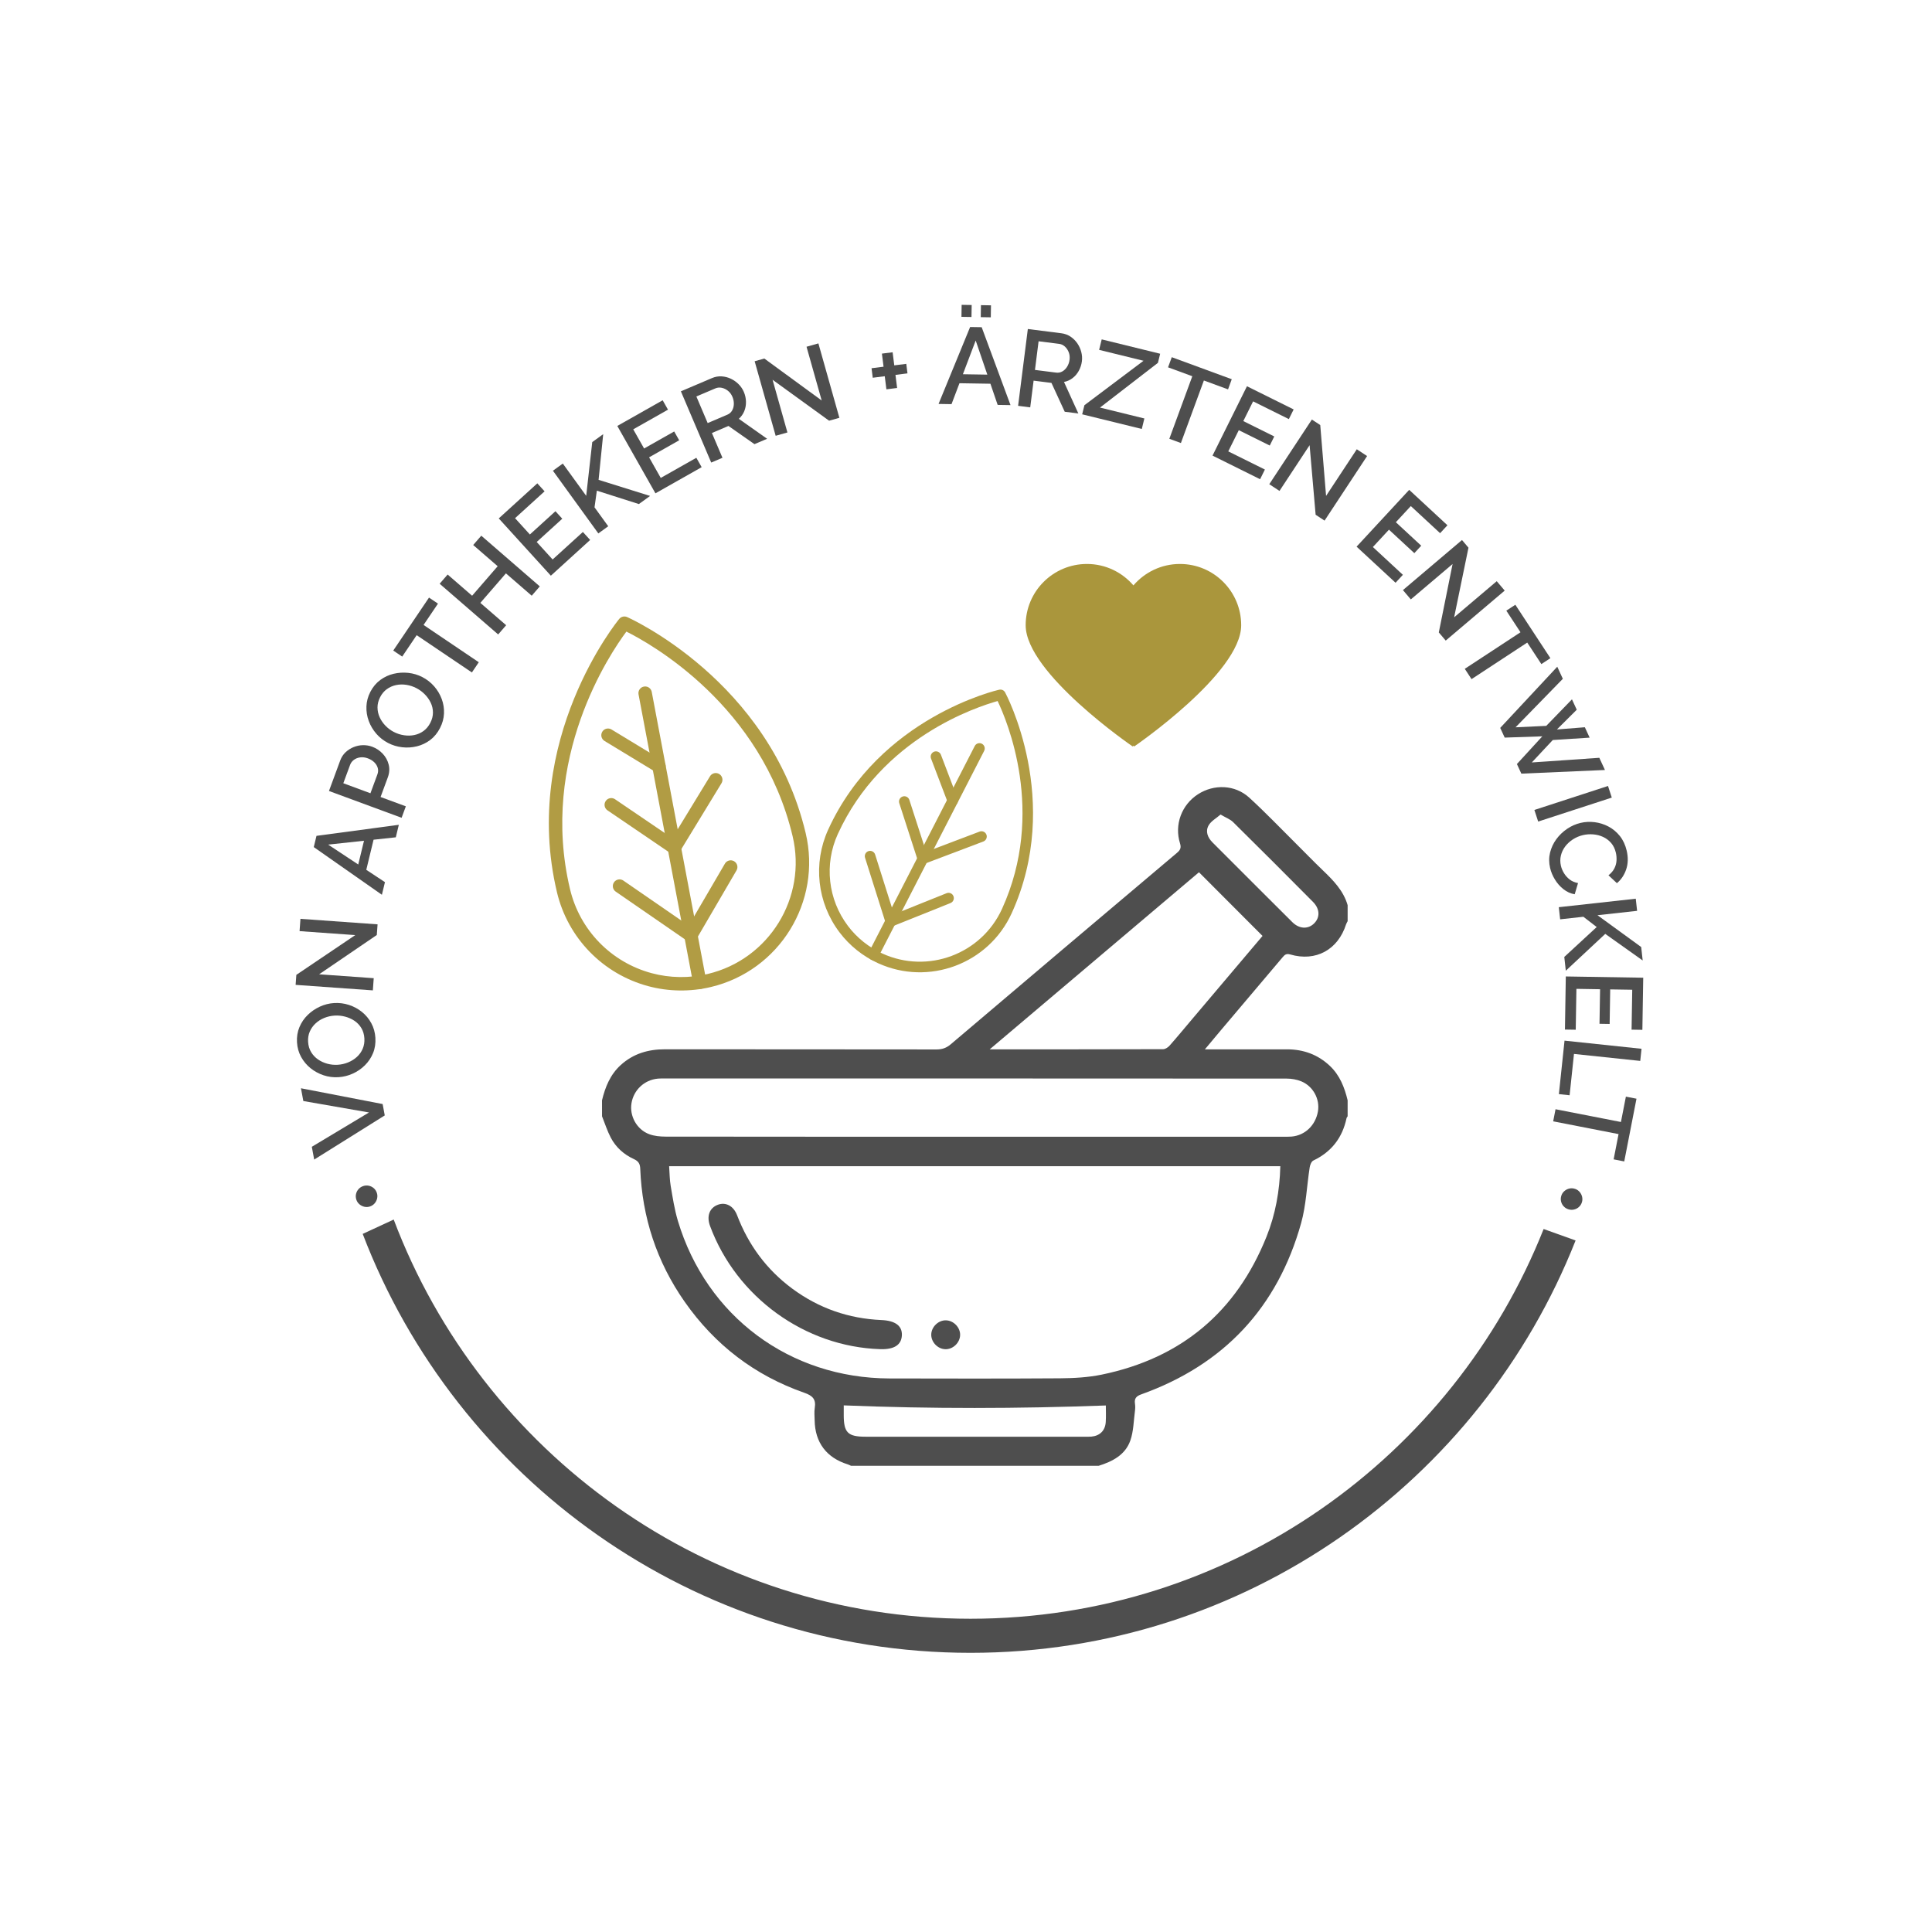 <?xml version="1.0" encoding="utf-8"?>
<!-- Generator: Adobe Illustrator 16.0.0, SVG Export Plug-In . SVG Version: 6.00 Build 0)  -->
<!DOCTYPE svg PUBLIC "-//W3C//DTD SVG 1.1//EN" "http://www.w3.org/Graphics/SVG/1.1/DTD/svg11.dtd">
<svg version="1.1" id="Ebene_1" xmlns="http://www.w3.org/2000/svg" xmlns:xlink="http://www.w3.org/1999/xlink" x="0px" y="0px"
	 width="283.46px" height="283.46px" viewBox="0 0 283.46 283.46" enable-background="new 0 0 283.46 283.46" xml:space="preserve">
<g>
	<path fill="#4E4E4E" d="M53.299,174.015c0.274-0.089,0.546-0.104,0.817-0.047c0.271,0.058,0.512,0.179,0.724,0.362
		c0.211,0.184,0.363,0.418,0.455,0.702c0.086,0.264,0.097,0.532,0.034,0.805c-0.063,0.272-0.186,0.515-0.37,0.726
		c-0.184,0.211-0.418,0.363-0.702,0.455c-0.264,0.086-0.532,0.097-0.805,0.034c-0.273-0.063-0.515-0.187-0.726-0.37
		s-0.359-0.407-0.445-0.672c-0.092-0.283-0.107-0.563-0.044-0.835s0.187-0.512,0.373-0.718S53.025,174.104,53.299,174.015z"/>
	<path fill="#4E4E4E" d="M45.75,168.258l8.39-5.038l-9.636-1.679l-0.347-1.872l11.983,2.317l0.31,1.668l-10.353,6.477L45.75,168.258
		z"/>
	<path fill="#4E4E4E" d="M55.076,152.258c0.05,0.82-0.063,1.57-0.342,2.25c-0.278,0.68-0.677,1.276-1.196,1.789
		c-0.519,0.514-1.113,0.922-1.784,1.225c-0.671,0.303-1.368,0.477-2.092,0.521c-0.756,0.047-1.486-0.047-2.189-0.281
		c-0.704-0.234-1.34-0.58-1.908-1.036s-1.029-1.008-1.385-1.653c-0.355-0.646-0.557-1.357-0.604-2.135
		c-0.05-0.81,0.069-1.557,0.358-2.242c0.289-0.687,0.695-1.283,1.22-1.791s1.119-0.914,1.784-1.217
		c0.666-0.303,1.355-0.477,2.068-0.521c0.756-0.046,1.486,0.044,2.189,0.273c0.704,0.229,1.339,0.572,1.907,1.028
		c0.568,0.457,1.027,1.008,1.376,1.654C54.829,150.77,55.027,151.481,55.076,152.258z M49.549,156.223
		c0.533-0.033,1.043-0.15,1.533-0.352c0.49-0.201,0.92-0.471,1.289-0.809c0.37-0.338,0.652-0.737,0.848-1.199
		c0.196-0.461,0.276-0.967,0.242-1.521c-0.035-0.574-0.184-1.078-0.446-1.512c-0.262-0.432-0.602-0.787-1.02-1.066
		s-0.879-0.482-1.384-0.611s-1.007-0.179-1.508-0.148c-0.532,0.033-1.041,0.148-1.526,0.344s-0.912,0.465-1.281,0.809
		c-0.369,0.344-0.651,0.742-0.848,1.198s-0.277,0.955-0.244,1.498c0.035,0.575,0.184,1.079,0.446,1.511
		c0.262,0.434,0.6,0.791,1.012,1.076c0.413,0.285,0.87,0.494,1.37,0.629S49.039,156.254,49.549,156.223z"/>
	<path fill="#4E4E4E" d="M46.821,142.947l8.012,0.571l-0.128,1.788l-11.331-0.808l0.105-1.469l8.645-5.832l-8.171-0.583l0.129-1.803
		l11.315,0.807l-0.112,1.564L46.821,142.947z"/>
	<path fill="#4E4E4E" d="M46.036,124.283l0.399-1.648l12.08-1.621l-0.444,1.835l-3.263,0.353l-1.068,4.416l2.739,1.81l-0.448,1.851
		L46.036,124.283z M53.405,123.353l-5.257,0.568l4.414,2.917L53.405,123.353z"/>
	<path fill="#4E4E4E" d="M58.923,119.984l-10.657-3.933l1.65-4.473c0.177-0.48,0.44-0.884,0.788-1.21
		c0.348-0.326,0.742-0.579,1.183-0.757c0.441-0.179,0.896-0.272,1.366-0.281c0.469-0.008,0.919,0.066,1.35,0.225
		c0.59,0.218,1.104,0.558,1.542,1.021s0.731,0.998,0.883,1.604c0.151,0.607,0.108,1.231-0.128,1.872l-1.063,2.882l3.708,1.368
		L58.923,119.984z M54.35,116.386l1.025-2.777c0.118-0.32,0.134-0.633,0.047-0.938c-0.086-0.305-0.255-0.58-0.505-0.826
		c-0.25-0.246-0.565-0.439-0.946-0.58c-0.391-0.144-0.765-0.191-1.125-0.142s-0.668,0.171-0.928,0.365s-0.444,0.441-0.555,0.742
		l-0.992,2.687L54.35,116.386z"/>
	<path fill="#4E4E4E" d="M64.559,106.817c-0.376,0.73-0.858,1.316-1.446,1.757c-0.587,0.441-1.235,0.75-1.943,0.924
		c-0.708,0.175-1.428,0.221-2.159,0.138s-1.419-0.291-2.064-0.623c-0.673-0.347-1.252-0.801-1.736-1.363
		c-0.484-0.562-0.854-1.184-1.107-1.867c-0.254-0.683-0.368-1.393-0.342-2.13c0.026-0.736,0.217-1.451,0.574-2.143
		c0.372-0.721,0.857-1.301,1.457-1.743c0.599-0.44,1.254-0.745,1.965-0.913c0.71-0.167,1.429-0.211,2.155-0.131
		c0.727,0.081,1.408,0.285,2.043,0.612c0.673,0.347,1.253,0.799,1.74,1.356s0.857,1.177,1.111,1.86
		c0.254,0.683,0.366,1.392,0.335,2.126C65.11,105.412,64.916,106.125,64.559,106.817z M57.783,107.392
		c0.474,0.245,0.973,0.406,1.497,0.483c0.524,0.079,1.031,0.067,1.521-0.035c0.491-0.101,0.938-0.3,1.342-0.595
		c0.404-0.295,0.733-0.69,0.988-1.183c0.264-0.512,0.394-1.021,0.391-1.526c-0.003-0.506-0.113-0.985-0.329-1.439
		c-0.216-0.453-0.508-0.865-0.875-1.234c-0.368-0.37-0.774-0.669-1.22-0.899c-0.474-0.244-0.97-0.407-1.486-0.487
		s-1.021-0.067-1.514,0.039s-0.94,0.304-1.342,0.595c-0.402,0.291-0.728,0.678-0.977,1.162c-0.264,0.512-0.394,1.021-0.391,1.526
		c0.003,0.506,0.11,0.987,0.319,1.442c0.209,0.456,0.494,0.87,0.854,1.241C56.92,106.854,57.328,107.157,57.783,107.392z"/>
	<path fill="#4E4E4E" d="M64.258,88.564l-2.113,3.129l8.103,5.47l-1.012,1.499l-8.103-5.47l-2.122,3.143l-1.313-0.886l5.246-7.771
		L64.258,88.564z"/>
	<path fill="#4E4E4E" d="M70.611,78.597l8.586,7.438l-1.184,1.367l-3.786-3.279l-3.75,4.33l3.785,3.279l-1.173,1.354l-8.586-7.438
		l1.173-1.354l3.592,3.111l3.75-4.33l-3.592-3.111L70.611,78.597z"/>
	<path fill="#4E4E4E" d="M85.52,78.051l1.065,1.171l-5.764,5.243l-7.644-8.404l5.658-5.146l1.065,1.172l-4.332,3.94l2.175,2.391
		l3.752-3.413l1.001,1.101l-3.752,3.413l2.336,2.568L85.52,78.051z"/>
	<path fill="#4E4E4E" d="M87.787,78.264l-6.663-9.201l1.451-1.051l3.431,4.736l0.888-7.884l1.607-1.164l-0.677,6.702l7.557,2.361
		l-1.646,1.192l-6.165-1.965l-0.343,2.444l2.011,2.777L87.787,78.264z"/>
	<path fill="#4E4E4E" d="M102.166,67.165l0.78,1.378l-6.781,3.838l-5.595-9.886l6.656-3.768l0.78,1.379l-5.097,2.884l1.592,2.813
		l4.414-2.499l0.733,1.295l-4.414,2.499l1.71,3.021L102.166,67.165z"/>
	<path fill="#4E4E4E" d="M104.348,67.866l-4.449-10.452l4.549-1.937c0.471-0.201,0.945-0.286,1.421-0.257s0.928,0.144,1.355,0.345
		c0.427,0.201,0.808,0.468,1.141,0.801c0.333,0.334,0.59,0.711,0.77,1.133c0.196,0.461,0.301,0.939,0.313,1.432
		c0.013,0.493-0.07,0.958-0.25,1.393c-0.18,0.436-0.446,0.811-0.8,1.123l4.151,2.929l-1.855,0.79l-3.815-2.671l-2.429,1.034
		l1.548,3.636L104.348,67.866z M103.829,62.071l2.886-1.229c0.304-0.129,0.537-0.333,0.697-0.609s0.246-0.594,0.255-0.952
		c0.01-0.358-0.06-0.713-0.21-1.067c-0.155-0.363-0.372-0.656-0.652-0.878s-0.583-0.369-0.909-0.439
		c-0.325-0.07-0.635-0.042-0.93,0.083l-2.797,1.19L103.829,62.071z"/>
	<path fill="#4E4E4E" d="M113.35,55.72l2.179,7.731l-1.725,0.486l-3.082-10.934l1.417-0.399l8.418,6.155l-2.223-7.885l1.74-0.491
		l3.078,10.918l-1.509,0.425L113.35,55.72z"/>
	<path fill="#4E4E4E" d="M132.968,53.383l0.176,1.397l-1.762,0.222l0.242,1.921l-1.572,0.198L129.81,55.2l-1.762,0.222l-0.176-1.397
		l1.762-0.222l-0.242-1.921l1.572-0.198l0.242,1.921L132.968,53.383z"/>
	<path fill="#4E4E4E" d="M142.335,47.979l1.696,0.027l4.23,11.43l-1.887-0.03l-1.061-3.106l-4.542-0.073l-1.165,3.069l-1.904-0.031
		L142.335,47.979z M141.063,46.486l0.028-1.76l1.472,0.024l-0.028,1.76L141.063,46.486z M144.859,54.965l-1.708-5.004l-1.877,4.946
		L144.859,54.965z M143.895,46.532l0.029-1.76l1.472,0.024l-0.028,1.76L143.895,46.532z"/>
	<path fill="#4E4E4E" d="M149.374,59.542l1.428-11.27l4.905,0.622c0.508,0.064,0.959,0.229,1.356,0.494
		c0.396,0.266,0.729,0.592,0.997,0.981c0.268,0.389,0.461,0.812,0.58,1.268c0.12,0.456,0.151,0.912,0.094,1.366
		c-0.063,0.498-0.214,0.962-0.451,1.395c-0.238,0.432-0.544,0.792-0.918,1.077c-0.375,0.286-0.795,0.475-1.258,0.566l2.107,4.622
		l-2-0.253l-1.947-4.23l-2.619-0.332l-0.496,3.921L149.374,59.542z M151.848,54.275l3.111,0.394
		c0.328,0.042,0.631-0.017,0.908-0.175c0.279-0.158,0.512-0.389,0.701-0.693s0.309-0.646,0.356-1.027
		c0.05-0.392,0.009-0.754-0.12-1.088c-0.131-0.333-0.318-0.613-0.563-0.837s-0.527-0.357-0.845-0.397l-3.016-0.382L151.848,54.275z"
		/>
	<path fill="#4E4E4E" d="M159.104,59.452l8.67-6.52l-6.511-1.6l0.378-1.538l8.577,2.107l-0.328,1.336l-8.499,6.562l6.51,1.599
		l-0.377,1.539l-8.748-2.149L159.104,59.452z"/>
	<path fill="#4E4E4E" d="M180.176,57.128l-3.545-1.303l-3.371,9.176l-1.697-0.624l3.371-9.176l-3.559-1.308l0.547-1.487l8.8,3.234
		L180.176,57.128z"/>
	<path fill="#4E4E4E" d="M185.584,68.891l-0.705,1.419l-6.979-3.465l5.051-10.175l6.852,3.401l-0.705,1.419l-5.245-2.604
		l-1.437,2.895l4.543,2.255l-0.662,1.333l-4.543-2.255l-1.544,3.11L185.584,68.891z"/>
	<path fill="#4E4E4E" d="M192.142,65.319l-4.419,6.708l-1.496-0.986l6.249-9.487l1.229,0.81l0.855,10.393l4.507-6.841l1.511,0.995
		l-6.241,9.474l-1.31-0.863L192.142,65.319z"/>
	<path fill="#4E4E4E" d="M205.829,84.337l-1.076,1.162l-5.718-5.294l7.719-8.335l5.611,5.196l-1.076,1.162l-4.296-3.979
		l-2.196,2.371l3.722,3.446l-1.011,1.092l-3.722-3.446l-2.359,2.547L205.829,84.337z"/>
	<path fill="#4E4E4E" d="M213.121,82.751l-6.127,5.193l-1.158-1.367l8.666-7.345l0.951,1.123l-2.104,10.213l6.25-5.296l1.169,1.379
		l-8.653,7.334l-1.015-1.196L213.121,82.751z"/>
	<path fill="#4E4E4E" d="M226.146,97.435l-2.071-3.157l-8.174,5.363l-0.991-1.512l8.174-5.363l-2.08-3.17l1.324-0.869l5.143,7.839
		L226.146,97.435z"/>
	<path fill="#4E4E4E" d="M230.635,102.606l0.703,1.525l-2.909,2.895l4.097-0.324l0.705,1.525l-5.408,0.348l-3.08,3.291l9.906-0.681
		l0.826,1.787l-12.266,0.536l-0.65-1.409l3.727-4.065l-5.518,0.187l-0.658-1.423l8.369-8.976l0.818,1.772l-6.937,7.116l4.503-0.211
		L230.635,102.606z"/>
	<path fill="#4E4E4E" d="M225.122,118.835l10.802-3.517l0.555,1.704l-10.801,3.516L225.122,118.835z"/>
	<path fill="#4E4E4E" d="M231.898,120.735c0.676-0.158,1.365-0.193,2.07-0.105c0.705,0.087,1.379,0.3,2.021,0.637
		s1.201,0.802,1.674,1.393c0.471,0.591,0.805,1.307,1.002,2.148c0.232,0.997,0.207,1.912-0.074,2.745
		c-0.283,0.833-0.736,1.508-1.359,2.026l-1.24-1.157c0.398-0.312,0.691-0.657,0.877-1.034s0.287-0.763,0.305-1.156
		s-0.014-0.766-0.096-1.119c-0.137-0.582-0.373-1.063-0.707-1.445c-0.336-0.381-0.73-0.676-1.184-0.882
		c-0.453-0.207-0.938-0.33-1.449-0.369c-0.514-0.039-1.01-0.003-1.486,0.109c-0.531,0.124-1.021,0.331-1.475,0.623
		c-0.451,0.292-0.83,0.64-1.135,1.045c-0.305,0.405-0.516,0.852-0.633,1.338c-0.115,0.487-0.113,0.991,0.008,1.51
		c0.082,0.353,0.23,0.707,0.445,1.063c0.214,0.355,0.492,0.666,0.832,0.931c0.342,0.265,0.752,0.44,1.232,0.526l-0.488,1.642
		c-0.604-0.1-1.154-0.347-1.65-0.74c-0.497-0.393-0.914-0.866-1.251-1.417s-0.573-1.118-0.708-1.699
		c-0.182-0.779-0.185-1.529-0.008-2.249c0.178-0.721,0.484-1.378,0.92-1.973c0.437-0.595,0.965-1.102,1.584-1.52
		S231.203,120.897,231.898,120.735z"/>
	<path fill="#4E4E4E" d="M228.705,133.102l11.291-1.246l0.197,1.781l-5.813,0.642l6.414,4.668l0.219,1.972l-5.492-3.901
		l-5.788,5.403l-0.223-2.02l4.755-4.388l-1.955-1.507l-3.408,0.376L228.705,133.102z"/>
	<path fill="#4E4E4E" d="M231.189,151.08l-1.583-0.025l0.126-7.791l11.359,0.184l-0.125,7.648l-1.584-0.026l0.096-5.855
		l-3.232-0.052l-0.082,5.07l-1.488-0.023l0.084-5.071l-3.473-0.057L231.189,151.08z"/>
	<path fill="#4E4E4E" d="M229.545,152.682l11.297,1.193l-0.188,1.781l-9.723-1.025l-0.641,6.063l-1.574-0.167L229.545,152.682z"/>
	<path fill="#4E4E4E" d="M236.75,170.098l0.723-3.705l-9.594-1.873l0.346-1.775l9.596,1.873l0.727-3.721l1.555,0.303l-1.797,9.203
		L236.75,170.098z"/>
	<path fill="#4E4E4E" d="M230.088,177.418c-0.273-0.091-0.502-0.239-0.687-0.446s-0.308-0.446-0.369-0.72s-0.046-0.551,0.048-0.835
		c0.087-0.264,0.236-0.486,0.448-0.669c0.212-0.184,0.454-0.305,0.728-0.367c0.273-0.062,0.551-0.045,0.836,0.049
		c0.262,0.086,0.486,0.236,0.668,0.447c0.184,0.213,0.305,0.455,0.367,0.728c0.061,0.273,0.049,0.541-0.037,0.805
		c-0.094,0.284-0.248,0.517-0.459,0.7c-0.213,0.183-0.453,0.302-0.725,0.358S230.361,177.508,230.088,177.418z"/>
</g>
<path fill="#4E4E4E" d="M226.479,180.318c-13.271,33.459-45.963,57.182-84.09,57.182c-38.652,0-71.713-24.383-84.625-58.57
	l-4.548,2.105c13.716,35.898,48.512,61.465,89.172,61.465c40.293,0,74.813-25.113,88.781-60.502L226.479,180.318z"/>
<g>
	<path fill-rule="evenodd" clip-rule="evenodd" fill="#4E4E4E" d="M88.326,161.438c0.473-1.963,1.211-3.785,2.754-5.184
		c1.836-1.664,4.02-2.305,6.467-2.303c13.277,0.016,26.559,0,39.838,0.023c0.834,0.002,1.461-0.209,2.104-0.756
		c11.045-9.377,22.107-18.735,33.182-28.078c0.496-0.419,0.666-0.741,0.457-1.413c-0.854-2.733,0.244-5.647,2.621-7.186
		c2.359-1.527,5.441-1.425,7.535,0.484c2.363,2.158,4.576,4.48,6.852,6.738c1.316,1.303,2.598,2.639,3.936,3.92
		c1.541,1.48,3.033,2.986,3.65,5.121c0,0.783,0,1.566,0,2.35c-0.076,0.154-0.176,0.301-0.227,0.461
		c-1.189,3.732-4.439,5.519-8.188,4.424c-0.602-0.175-0.828,0.057-1.141,0.426c-3.004,3.563-6.02,7.116-9.029,10.674
		c-0.744,0.883-1.482,1.77-2.357,2.818c0.576,0,0.922,0,1.27,0c3.592,0,7.188-0.002,10.779,0c2.416,0,4.539,0.77,6.301,2.441
		c1.445,1.373,2.139,3.146,2.592,5.037c0,0.783,0,1.566,0,2.35c-0.055,0.09-0.141,0.176-0.16,0.273
		c-0.607,2.871-2.209,4.943-4.875,6.215c-0.275,0.133-0.473,0.631-0.529,0.988c-0.428,2.732-0.52,5.555-1.26,8.199
		c-3.467,12.377-11.324,20.768-23.441,25.113c-0.729,0.26-1.047,0.592-0.938,1.354c0.051,0.35,0.049,0.717,0.002,1.064
		c-0.197,1.467-0.201,3.004-0.684,4.371c-0.742,2.105-2.621,3.066-4.652,3.701c-12.107,0-24.215,0-36.322,0
		c-0.158-0.072-0.311-0.16-0.475-0.211c-3.125-0.967-4.816-3.213-4.865-6.471c-0.008-0.604-0.08-1.223,0.016-1.813
		c0.207-1.281-0.318-1.799-1.541-2.227c-7.27-2.539-13.109-7.025-17.533-13.33c-4.111-5.863-6.25-12.396-6.531-19.539
		c-0.029-0.744-0.273-1.111-0.941-1.418c-1.457-0.668-2.635-1.719-3.381-3.141c-0.521-0.994-0.863-2.084-1.283-3.131
		C88.326,163.004,88.326,162.221,88.326,161.438z M98.174,171.102c0.074,1.01,0.068,1.973,0.23,2.904
		c0.293,1.715,0.555,3.451,1.053,5.111c4.207,14.02,16.424,23.098,31.068,23.127c8.33,0.016,16.658,0.037,24.988-0.021
		c2.055-0.016,4.146-0.131,6.15-0.545c11.654-2.406,19.723-9.188,24.156-20.229c1.318-3.285,1.936-6.738,2.027-10.348
		C157.947,171.102,128.104,171.102,98.174,171.102z M143.035,166.779c15.059,0,30.117,0,45.176-0.002
		c0.428,0,0.857,0.016,1.283-0.02c1.967-0.168,3.508-1.637,3.869-3.672c0.316-1.793-0.67-3.689-2.426-4.426
		c-0.668-0.277-1.443-0.41-2.172-0.41c-30.51-0.021-61.02-0.018-91.529-0.016c-0.25,0-0.5,0-0.746,0.025
		c-1.955,0.195-3.514,1.658-3.838,3.594c-0.313,1.873,0.76,3.865,2.594,4.551c0.742,0.279,1.594,0.357,2.398,0.359
		C112.775,166.783,127.904,166.779,143.035,166.779z M145.209,153.957c8.719,0,17.082,0.008,25.447-0.021
		c0.32-0.002,0.719-0.266,0.945-0.525c1.133-1.281,2.217-2.6,3.322-3.904c3.471-4.102,6.939-8.203,10.313-12.188
		c-3.129-3.135-6.211-6.221-9.326-9.343C165.814,136.52,155.635,145.135,145.209,153.957z M162.246,206.209
		c-12.898,0.477-25.643,0.504-38.453-0.014c0,0.426,0,0.922,0,1.416c0,2.594,0.598,3.182,3.23,3.182c10.68,0,21.359,0,32.043,0
		c0.355,0,0.715,0.018,1.066-0.016c1.242-0.115,2.025-0.891,2.102-2.143C162.287,207.789,162.246,206.938,162.246,206.209z
		 M179.078,119.508c-0.627,0.546-1.381,0.95-1.746,1.581c-0.508,0.88-0.154,1.789,0.566,2.51c3.904,3.901,7.797,7.811,11.713,11.699
		c1.002,0.995,2.268,1.057,3.145,0.23c0.938-0.879,0.928-2.153-0.127-3.216c-3.885-3.919-7.787-7.821-11.713-11.697
		C180.484,120.191,179.855,119.966,179.078,119.508z"/>
	<path fill-rule="evenodd" clip-rule="evenodd" fill="#4E4E4E" d="M129.15,197.947c-11.043-0.35-21.1-7.625-24.969-18.061
		c-0.535-1.439-0.1-2.648,1.119-3.117c1.15-0.441,2.307,0.125,2.846,1.533c1.67,4.371,4.334,7.982,8.098,10.768
		c3.887,2.873,8.26,4.395,13.082,4.605c2.018,0.086,3.064,0.85,2.996,2.248C132.252,197.33,131.184,198.012,129.15,197.947z"/>
	<path fill-rule="evenodd" clip-rule="evenodd" fill="#4E4E4E" d="M140.869,195.887c-0.033,1.125-1.057,2.1-2.17,2.068
		c-1.125-0.029-2.1-1.055-2.068-2.17c0.029-1.123,1.057-2.102,2.168-2.068C139.926,193.75,140.902,194.775,140.869,195.887z"/>
</g>
<g>
	<path fill="#AA963C" d="M166.293,109.419c0.078,0.063,0.119,0.097,0.119,0.097s15.693-10.735,15.693-17.784
		c0-4.965-4.023-8.988-8.988-8.988c-2.732,0-5.174,1.222-6.824,3.144c-1.648-1.922-4.088-3.144-6.82-3.144
		c-4.965,0-8.99,4.023-8.99,8.988c0,7.049,15.693,17.784,15.693,17.784S166.217,109.482,166.293,109.419z"/>
</g>
<g>
	<g>
		<path fill="#B19C44" d="M91.865,90.484c0.045,0.013,0.09,0.029,0.137,0.047c0.207,0.092,20.871,9.26,26.205,31.699
			c2.393,10.063-3.848,20.193-13.91,22.584c-3.023,0.719-6.201,0.676-9.186-0.125c-6.668-1.792-11.803-7.073-13.396-13.786
			c-5.335-22.439,8.994-39.924,9.139-40.099C91.104,90.507,91.5,90.386,91.865,90.484z M95.623,142.786
			c2.67,0.716,5.512,0.755,8.219,0.112c9.004-2.141,14.588-11.207,12.449-20.213c-4.564-19.208-20.84-28.252-24.387-30.019
			c-2.371,3.175-12.832,18.601-8.273,37.782C85.059,136.456,89.652,141.183,95.623,142.786z"/>
	</g>
	<g>
		<path fill="#B19C44" d="M94.908,100.748c0.354,0.096,0.641,0.385,0.715,0.769l8.012,42.427c0.102,0.535-0.252,1.051-0.787,1.15
			c-0.533,0.1-1.049-0.25-1.148-0.785l-8.014-42.426c-0.1-0.535,0.25-1.05,0.785-1.15C94.623,100.703,94.77,100.71,94.908,100.748z"
			/>
	</g>
	<g>
		<path fill="#B19C44" d="M107.463,126.259c0.082,0.021,0.162,0.055,0.242,0.1c0.469,0.274,0.629,0.877,0.354,1.348l-5.844,10.014
			c-0.275,0.471-0.879,0.63-1.348,0.355c-0.471-0.275-0.629-0.879-0.355-1.35l5.846-10.012
			C106.586,126.322,107.045,126.146,107.463,126.259z"/>
	</g>
	<g>
		<path fill="#B19C44" d="M91.154,129.056c0.105,0.028,0.207,0.074,0.303,0.141l10.465,7.215c0.449,0.309,0.561,0.924,0.252,1.371
			c-0.309,0.448-0.922,0.562-1.369,0.252l-10.467-7.216c-0.447-0.31-0.561-0.923-0.252-1.37
			C90.33,129.095,90.762,128.951,91.154,129.056z"/>
	</g>
	<g>
		<path fill="#B19C44" d="M105.268,113.455c0.088,0.023,0.174,0.061,0.258,0.109c0.463,0.283,0.609,0.891,0.328,1.354l-6.076,9.965
			c-0.283,0.463-0.889,0.611-1.355,0.328c-0.465-0.283-0.611-0.89-0.328-1.354l6.076-9.963
			C104.402,113.511,104.855,113.343,105.268,113.455z"/>
	</g>
	<g>
		<path fill="#B19C44" d="M89.938,117.127c0.105,0.028,0.205,0.073,0.299,0.136l9.254,6.29c0.449,0.307,0.566,0.919,0.26,1.37
			c-0.307,0.449-0.918,0.566-1.369,0.261l-9.252-6.29c-0.451-0.307-0.568-0.918-0.26-1.369
			C89.109,117.169,89.545,117.021,89.938,117.127z"/>
	</g>
	<g>
		<path fill="#B19C44" d="M89.461,106.919c0.088,0.023,0.174,0.061,0.258,0.109l7.469,4.535c0.465,0.283,0.613,0.891,0.33,1.355
			c-0.281,0.465-0.889,0.614-1.352,0.33l-7.471-4.535c-0.465-0.283-0.613-0.889-0.33-1.355
			C88.598,106.976,89.049,106.808,89.461,106.919z"/>
	</g>
</g>
<g>
	<g>
		<path fill="#B19C44" d="M147.4,101.478c0.021,0.03,0.043,0.063,0.061,0.096c0.086,0.158,8.512,15.869,0.967,32.424
			c-3.383,7.422-12.174,10.708-19.596,7.324c-2.23-1.016-4.188-2.582-5.656-4.525c-3.287-4.344-3.924-10.117-1.668-15.07
			c7.545-16.553,24.934-20.5,25.107-20.538C146.914,101.124,147.219,101.24,147.4,101.478z M124.414,135.859
			c1.314,1.738,3.066,3.139,5.063,4.049c6.643,3.027,14.51,0.088,17.537-6.555c6.459-14.168,0.707-27.68-0.646-30.498
			c-3.027,0.859-16.982,5.34-23.445,19.516C120.902,126.802,121.475,131.97,124.414,135.859z"/>
	</g>
	<g>
		<path fill="#B19C44" d="M144.324,109.341c0.176,0.23,0.213,0.551,0.072,0.824l-15.555,30.293
			c-0.197,0.382-0.666,0.532-1.047,0.336c-0.381-0.197-0.531-0.664-0.336-1.046l15.555-30.294c0.197-0.381,0.666-0.531,1.047-0.335
			C144.168,109.175,144.256,109.251,144.324,109.341z"/>
	</g>
	<g>
		<path fill="#B19C44" d="M139.789,131.302c0.039,0.054,0.074,0.113,0.1,0.18c0.16,0.398-0.033,0.85-0.432,1.011l-8.486,3.404
			c-0.398,0.16-0.852-0.033-1.01-0.433c-0.16-0.397,0.033-0.85,0.432-1.01l8.486-3.404
			C139.211,130.917,139.582,131.03,139.789,131.302z"/>
	</g>
	<g>
		<path fill="#B19C44" d="M128.279,125.146c0.053,0.07,0.094,0.148,0.121,0.236l3.021,9.56c0.131,0.409-0.096,0.846-0.506,0.976
			c-0.41,0.129-0.848-0.098-0.975-0.508l-3.021-9.561c-0.129-0.408,0.098-0.846,0.506-0.975
			C127.748,124.773,128.088,124.892,128.279,125.146z"/>
	</g>
	<g>
		<path fill="#B19C44" d="M144.621,122.268c0.043,0.058,0.08,0.122,0.107,0.193c0.15,0.401-0.051,0.851-0.451,1.001l-8.607,3.261
			c-0.402,0.151-0.85-0.05-1.004-0.451c-0.15-0.401,0.051-0.849,0.453-1.001l8.607-3.261
			C144.055,121.884,144.418,122,144.621,122.268z"/>
	</g>
	<g>
		<path fill="#B19C44" d="M133.299,117.132c0.053,0.068,0.092,0.145,0.119,0.229l2.715,8.398c0.133,0.406-0.092,0.846-0.5,0.978
			s-0.846-0.092-0.979-0.501l-2.715-8.396c-0.131-0.407,0.092-0.846,0.502-0.977C132.764,116.757,133.105,116.876,133.299,117.132z"
			/>
	</g>
	<g>
		<path fill="#B19C44" d="M137.945,110.546c0.043,0.057,0.08,0.121,0.107,0.193l2.453,6.439c0.152,0.401-0.049,0.851-0.449,1.004
			c-0.4,0.152-0.852-0.049-1.002-0.449l-2.455-6.441c-0.152-0.401,0.049-0.851,0.449-1.004
			C137.381,110.164,137.742,110.279,137.945,110.546z"/>
	</g>
</g>
</svg>
